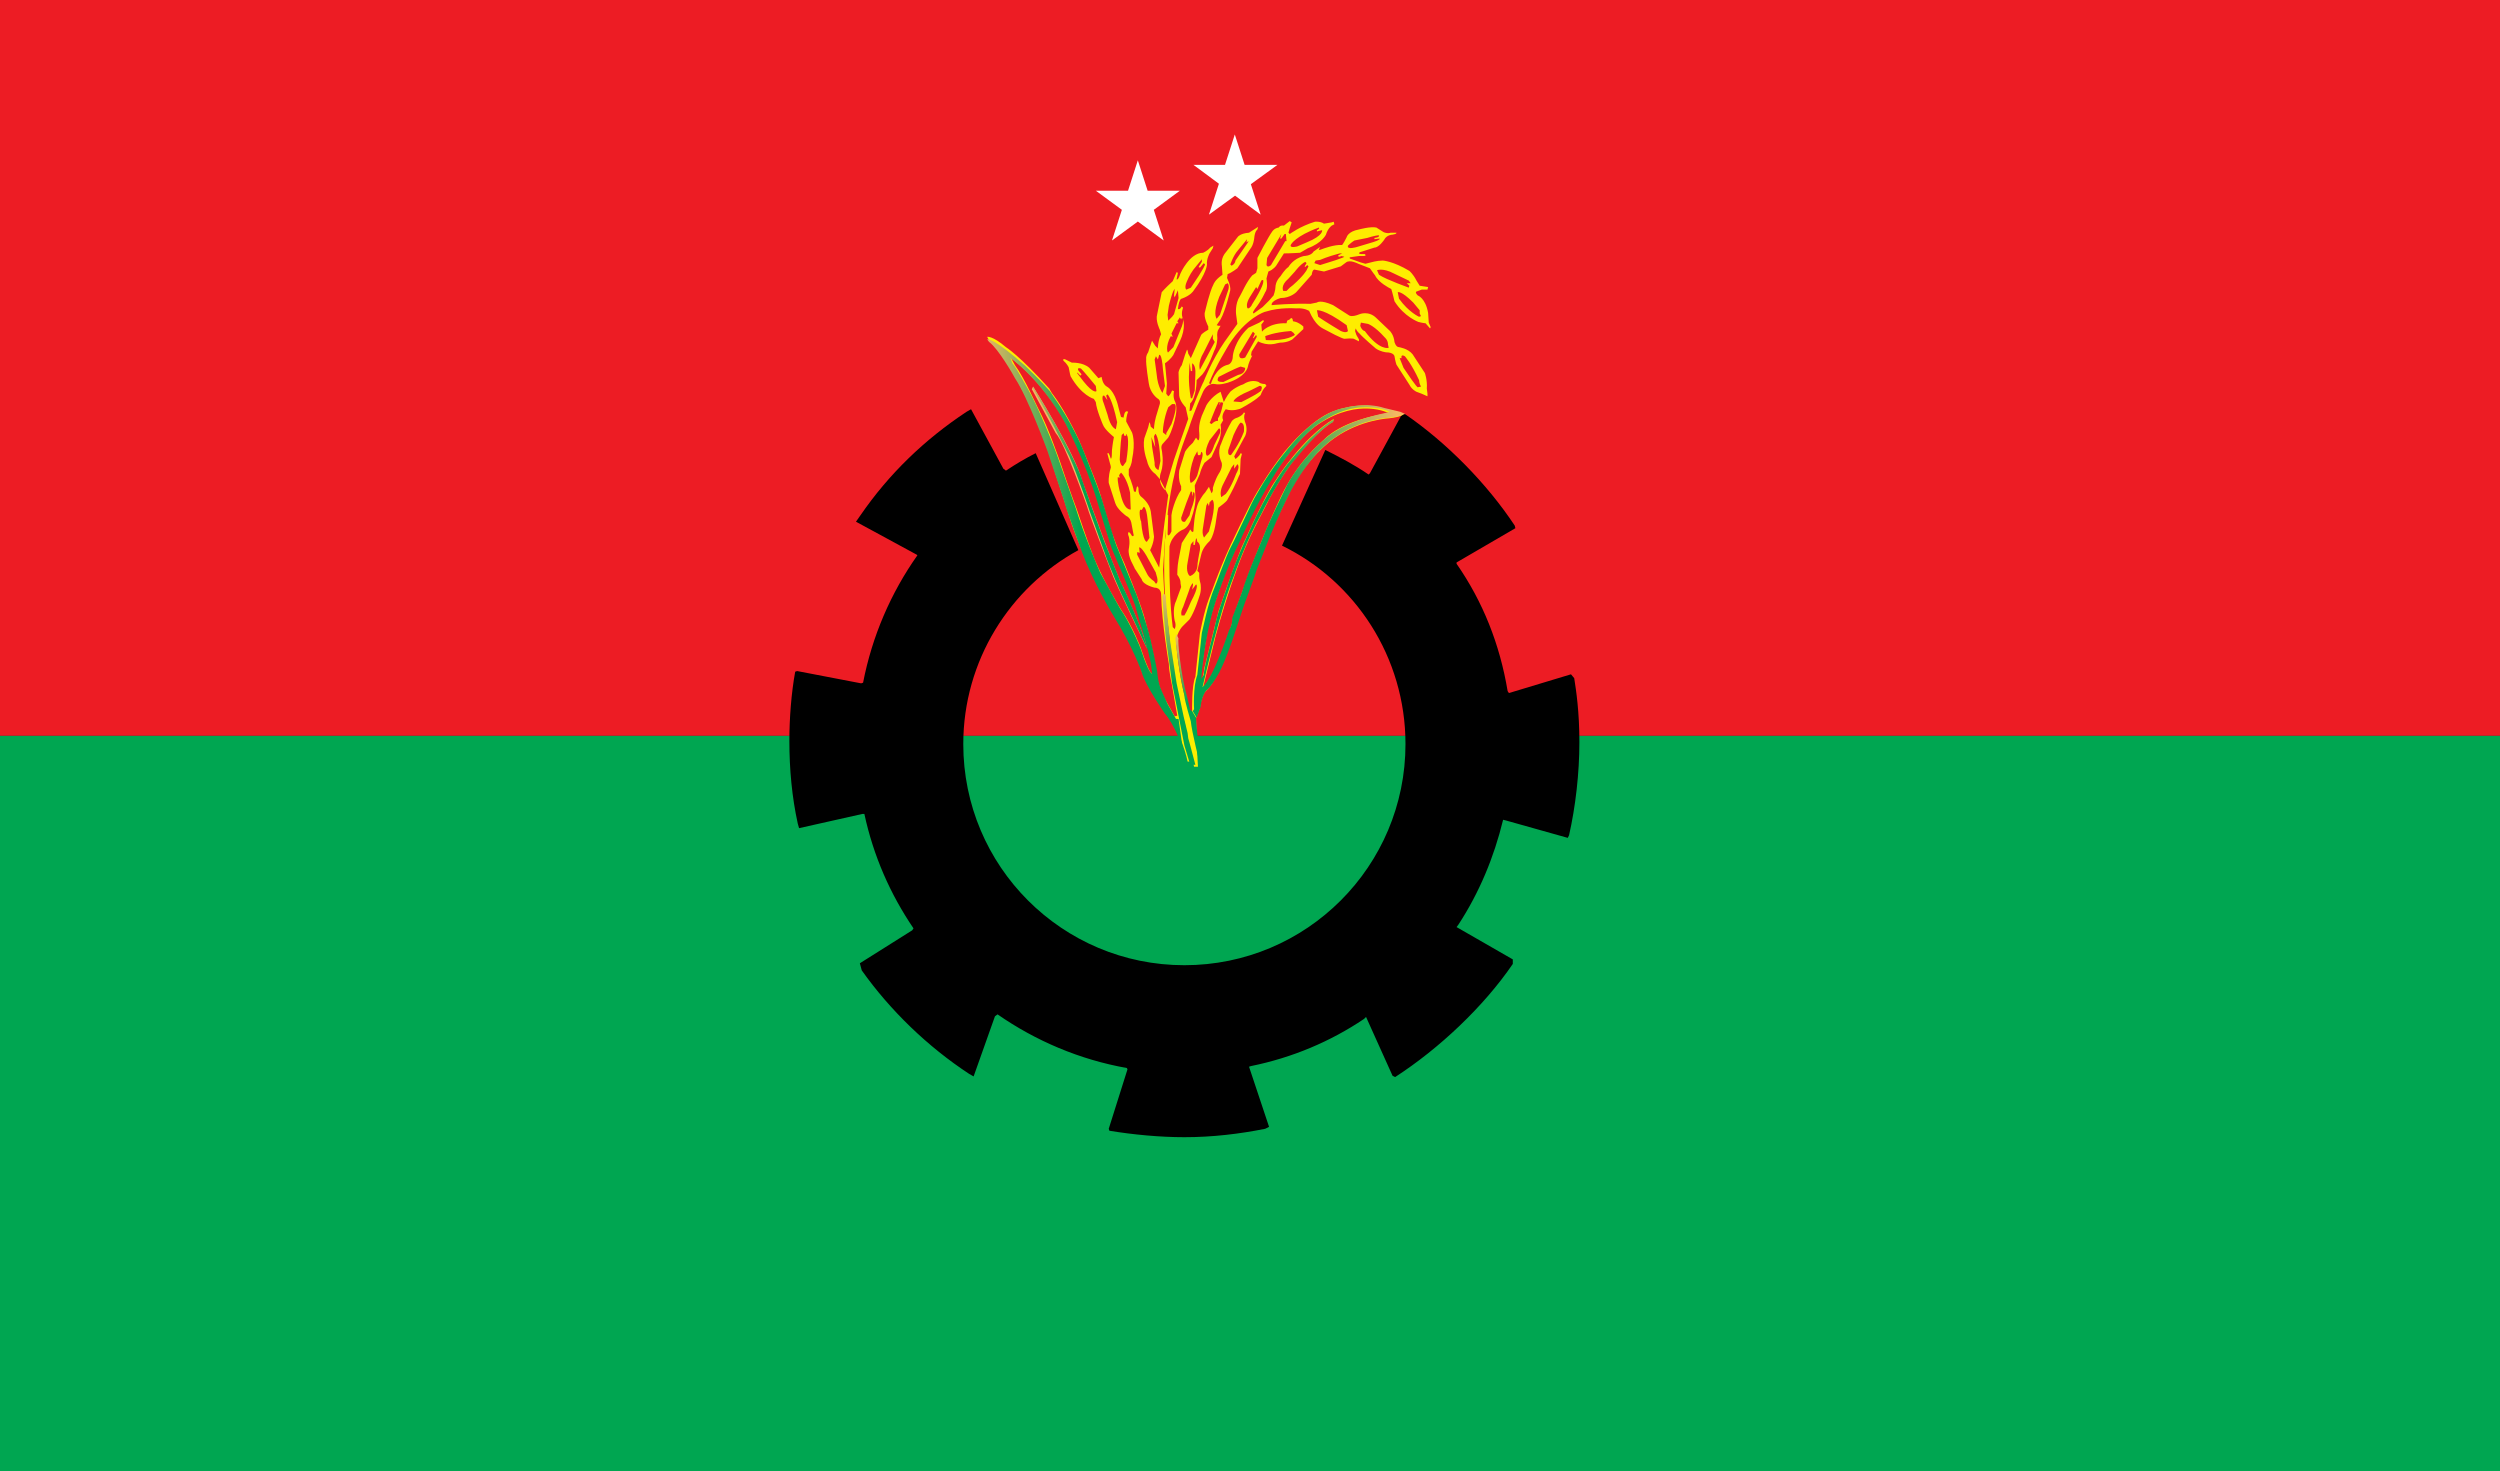 <?xml version="1.0" encoding="utf-8"?>
<!-- Generator: Adobe Illustrator 28.6.0, SVG Export Plug-In . SVG Version: 9.03 Build 54939)  -->
<svg version="1.1" id="Layer_1" xmlns="http://www.w3.org/2000/svg" xmlns:xlink="http://www.w3.org/1999/xlink" x="0px" y="0px"
	 viewBox="0 0 386.7 227.6" style="enable-background:new 0 0 386.7 227.6;" xml:space="preserve">
<rect x="0" y="0" width="386.7" height="227.6" fill="#333333" stroke="none"/>
<style type="text/css">
	.st0{fill:#00A651;}
	.st1{fill:#ED1C24;}
	.st2{fill:#F4B763;}
	.st3{fill:#FEED00;}
	.st4{fill:url(#SVGID_1_);}
	.st5{fill:url(#SVGID_00000058590511813717530100000014023264309711722160_);}
	.st6{fill:url(#SVGID_00000160880735845654195810000006478942658862164882_);}
	.st7{fill:url(#SVGID_00000111907205380902282850000002611656474901960585_);}
	.st8{fill:url(#SVGID_00000005953411517059794390000005929074655692042922_);}
	.st9{fill:#FFFFFF;}
</style>
<g>
	<polygon class="st0" points="386.7,227.6 0,227.6 0,113.8 386.7,113.8 386.7,227.6 	"/>
	<polygon class="st1" points="386.7,113.8 0,113.8 0,0 386.7,0 386.7,113.8 	"/>
	<path d="M205,69.6c2.4,1.2,4.5,2.3,6.7,3.8l0.2-0.2l5-9.2l0.5,0.1c6.4,4.4,12.6,10.7,16.9,17.2l0.1,0.4l-9.1,5.3l0,0.2
		c4.1,5.9,6.7,12.5,7.9,19.7l0.2,0.3l9.6-2.9l0.5,0.6c0.3,1.9,0.8,5.2,0.8,9.9c0,4.8-0.6,10-1.6,14.4l-0.2,0.4l-9.6-2.7l-0.4-0.1
		c-1.4,5.8-3.7,11.3-6.9,16.2l-0.3,0.4l8.7,5l0,0.7c-4.5,6.6-11.4,13.1-18.2,17.5l-0.4-0.2l-4.1-9.1l-0.3,0.3
		c-5.2,3.5-11.1,6-17.5,7.3l-0.3,0.1l3.1,9.3l-0.6,0.3c-4,0.8-8.2,1.3-12.5,1.3c-3.8,0-8-0.4-11.6-1l-0.1-0.3l2.9-9.2l-0.1-0.2
		c-7.3-1.3-14.1-4.2-20-8.3l-0.4,0.3l-3.3,9.3l-0.7-0.4c-6.4-4.2-12.2-9.8-16.6-16L133,149l8.1-5.1l0.2-0.3
		c-3.6-5.3-6.2-11.2-7.6-17.7l-0.3,0l-9.8,2.2l-0.2-0.7c-0.9-4.1-1.3-8.4-1.3-12.8c0-3.5,0.3-7.4,0.9-10.7l0.3-0.1l9.9,1.9l0.3-0.1
		c1.4-7.2,4.3-13.9,8.4-19.7l-0.1-0.1l-9.4-5.1l0.7-1c4.4-6.4,9.9-11.7,16.4-16l0.7-0.4l5,9.2l0.4,0.3c1.5-1,3-1.9,4.6-2.7l6.6,15
		c-10.6,5.8-17.8,17.1-17.8,30c0,18.9,15.3,34.2,34.2,34.2c18.9,0,34.2-15.3,34.2-34.2c0-13.5-7.8-25.2-19.1-30.7L205,69.6L205,69.6
		z"/>
	<polygon class="st2" points="185.5,118.3 185.5,118.3 184.8,118.3 184.9,118.3 185.5,118.3 	"/>
	<path class="st3" d="M185,111.1c0.2-0.6,0.6-1.6,0.6-1.6c0.3-2.1,0.9-2.6,0.9-2.6c1.1-0.9,2.4-3.8,2.5-4c1.2-2.7,2.9-8.2,3-8.5
		c1-3.2,3.4-9.2,3.5-9.4c1.2-3.3,3.7-8.3,3.8-8.5c2.5-5.5,7-8.7,7.2-8.8c4-2.8,8.4-3,8.4-3c1.8-0.2,2.2-0.6,2.2-0.6l-0.6-0.3
		l-3.7-0.9c-2.9-0.6-6,0.5-6.2,0.6c-3.1,0.9-6.7,5-6.8,5.1c-2.9,3.2-5.3,7.5-5.4,7.6c-1.1,1.8-3.9,7.8-4,8c-2,4.3-3.3,8.3-3.4,8.4
		c-0.8,2.1-1.4,5.4-1.4,5.4l-0.7,6.7c-0.6,1.3-0.5,5.3-0.5,5.3c-0.1,0.7-0.5,0.1-0.5,0.1l-0.9-3.4c-0.8-3.5-1.1-7.5-1.1-7.5
		c0.2-1.6,1.1-2.4,1.1-2.4l1-1c0.8-1.2,1.5-3.5,1.5-3.5c0.4-1,0.2-2,0.2-2c-0.2-0.7-0.2-1.1-0.2-1.1l0-0.6l-0.3-0.3l0.6-2.5
		c0.2-1,1-1.8,1.1-1.9c0.9-0.7,1.2-3.4,1.2-3.4c0.3-2.1,0.4-2,0.4-2c1.1-0.8,1.3-1.1,1.3-1.1c1.7-3.1,1.7-3.6,2-4.1l0.1-2.3l0.2-0.8
		l-0.2-0.1c-0.2,0.5-0.8,0.9-0.8,0.9l-0.2-0.4l1.5-2.8c0.7-1,0.3-2.2,0.3-2.2c-0.5-1.2-0.1-1.7-0.1-1.7l-0.2-0.1
		c-0.2,0.5-1,0.8-1,0.8c-0.7,0.2-0.9,0.6-0.9,0.6c-1.1,1.9-1.6,3.4-1.6,3.4c-0.7,1.4,0,2.8,0,2.8c0.4,0.8-0.4,1.9-0.4,1.9
		c-0.6,1-0.9,2.2-0.9,2.2c0.1,0.5-0.2,0.8-0.2,0.8l-0.4-1l-0.6,0.9c-0.5,0.5-1,1.5-1,1.5c-0.7,1.5-0.8,4.5-0.8,4.5l-0.2,0.1
		l-0.3-0.4l-0.2,0.4l-0.4,0.6l-0.7,1.1l-0.5,2.6c-0.2,1-0.2,2.3-0.2,2.3c0.6,0.8,0.5,1.3,0.5,1.3l0.1,0.6l-0.8,2.2
		c-0.6,1.2-0.2,3-0.2,3c0.3,0.8,0,1.3,0,1.3l-0.3-0.3c-0.2-1.4-0.4-4.4-0.4-4.8c-0.2-4.6-0.1-7.7-0.1-7.7c0.4-1.8,1.9-2.5,1.9-2.5
		c1-0.3,1.4-1.5,1.5-1.9c0.8-2.2,0.6-3.4,0.6-3.4l-0.1-1.6l0.8-1.8c0.2-0.9,0.7-1.7,0.7-1.7l1.1-0.9l1-2.2c0.7-1.4,0.4-2.8,0.4-2.8
		l0.4-0.7l-0.1-0.3c-0.1-0.7,0.5-1.4,0.5-1.4c1.1,0.4,2.3-0.1,2.3-0.1c2.6-1.4,3.1-2.1,3.1-2.1c0.4-1.1,0.9-1.4,0.9-1.4l-0.2-0.3
		c-0.8,0-1-0.3-1-0.3c-1.2-0.5-2.3,0.3-2.3,0.3c-1.4,0.5-2.1,1.2-2.1,1.2c-0.6,0.7-1,1.6-1,1.6l-0.5-1.6c-1.5,0.8-2.2,2.1-2.2,2.1
		l-0.7,1.6c-0.6,1.6-0.4,2.6-0.4,2.6c0.1,1.4-0.2,1.2-0.2,1.2l-0.3-0.4l-0.5,0.8c-0.9,0.8-1.2,1.4-1.2,1.4l-0.9,2.9
		c-0.2,1.6,0.3,2.4,0.3,2.4l0,0.6c-1,1.4-1.5,3.6-1.5,3.9l0,2.5c-0.5,1.1-0.6,0.4-0.6,0.4l0.1-2.9l-0.2-0.1c-0.3,1-0.2,3.3-0.2,3.3
		l-0.1,0.6c-0.2,3.3-0.1,6.1-0.1,6.2c0.2,5.3,0.6,7,0.6,7.2c0.2,2.1,0.7,6.2,0.7,6.5c0.4,3.3,0.9,4.6,0.9,4.6c0.2,1.3,1,4,1,4
		c0.1,1.6,1.3,6.1,1.4,6.6l0.6,0C185.1,115.6,185,111.1,185,111.1L185,111.1z M186.7,97.9c0.6-3.6,2.8-9.1,2.9-9.5
		c3.7-8.7,5.9-12.4,6.1-12.8c4.6-7.9,8.1-9.9,8.4-10.1c6.2-4,10.7-1.6,10.7-1.6c-7.3,1.1-9.8,3.9-10,4.1c-4.9,4.2-6.9,9.4-7.3,10.2
		c-1.7,3.7-4,9.6-4,9.6l-2.8,7.8c0,0.8-0.5,1.9-0.5,1.9c-0.5,1.5-1.6,4.6-1.6,4.6c-1.6,3.4-2.5,4.2-2.5,4.2l1.9-7.8
		c1.6-6,3.8-11.9,4-12.3c1.6-4.1,4.1-8.4,4.2-8.8c4.6-8.9,10-12.2,10-12.2l0.1-0.4c-4.8,2.9-8.8,9.2-8.9,9.4
		c-1.8,2.4-5.3,10.5-5.4,10.6c-1.7,4.4-3.5,9.7-3.5,9.7l-2.2,8.8c-0.3,2.3-0.6,1.7-0.6,1.7C185.7,103.9,186.6,98.5,186.7,97.9
		L186.7,97.9z M190.8,67.3c1.1-2.4,1.2-1.9,1.2-1.9c0.6,0.1,0.4,1.4,0.4,1.4c-0.7,1.9-2,3.6-2,3.6c-0.6,0.1-0.4-0.8-0.4-0.8
		L190.8,67.3L190.8,67.3z M189.1,75.1l1.4-2.8l0.4-0.5l0,0.8l0-0.1l0.5-0.7c0,0,0.5,0.3-0.2,1.5c0,0-0.7,2-1.6,3.1l-0.7,0.5
		C188.9,76.9,188.6,76.2,189.1,75.1L189.1,75.1z M186.1,81.5l0.5-3.3l0.2-0.4l0.2,0.5l0.1-0.6l0.4-0.4c0,0,0.6,0.2,0,2.9l-0.5,2
		l-0.8,1C186.4,83.2,185.8,82.9,186.1,81.5L186.1,81.5z M183.7,87l0.5-2.8l0.4-0.5l0,0.6l0.2,0l0.2-1l0.1,0l0.1,0.5
		c0,0,0.7,0.3,0.3,1.8c0,0-0.3,1.5-0.3,2.1c0,0-0.1,1-1.1,1.4C183.9,89.1,183.4,88.4,183.7,87L183.7,87z M182.9,94.1
		c0.3-0.6,0.2-0.4,0.1-0.2l0.9-2.5l0.2-0.6l0.3-0.5c0,0,0.3-0.4,0,0.9l0.6-0.8c0,0,0.6,0.1-0.8,2.7c-0.1,0.2-0.5,1.3-1,2.1l-0.5,0
		C182.9,95.2,182.5,95,182.9,94.1L182.9,94.1z M193.2,60.5l1.6-0.8c0,0,0.6-0.1,0.3,0.6c0,0,0.5,0.1-3.1,1.9l-1.2-0.1
		C190.8,62.1,190.8,61.5,193.2,60.5L193.2,60.5z M188.5,62.2c0,0,0.3-0.2,0.1,0.4c0,0,0,0.2,0.2-0.4l0.4,0.1c0,0-0.3,1.8-0.8,2.4
		l0,0.4c0,0-0.4-0.1-1,0.5l-0.3-0.2C187.2,65.4,187.7,63.7,188.5,62.2L188.5,62.2z M187.1,68.1l1.1-1.4l0.3-0.4c0,0,0.4-0.2,0.2,0.7
		l-0.9,1.9c0,0-0.4,1.5-1.1,1.6C186.7,70.5,186.1,70.1,187.1,68.1L187.1,68.1z M184.7,70.7l0.5-0.9l0.1,0.6l0.3,0l0.1-0.1l0.1-0.4
		c0,0,0.5,0,0,1.4l-0.6,2.2c0,0-0.3,0.9-1,1.2C184.1,74.7,183.7,73.5,184.7,70.7L184.7,70.7z M182.7,80.1l0.8-2.3l0.7-1.8l0.2,0.1
		l0,0.7l0.2-0.7c0,0,0.5,0-0.1,2c0,0-0.4,1-0.5,1.6l-0.7,1C183.3,80.7,182.7,80.9,182.7,80.1L182.7,80.1z"/>
	<path class="st2" d="M159.8,59.8c0,0,6.5,10.3,7.6,14.6l3.1,8.4c0,0,2.6,7,3.3,8.2c0,0,3.6,8,3.6,9.3c0,0-4.6-9.6-5.2-11.1
		c0,0-3.6-9.2-4.1-11c0,0-3.4-9.7-4.8-11.2l-3.7-6.8L159.8,59.8L159.8,59.8z"/>
	<path class="st3" d="M221,49.9l-0.1-1.5c-0.4-2.3-1.6-2.7-1.6-2.7c-0.5-0.5-0.2-0.6-0.2-0.6l0.8-0.3l0.9,0l0.1-0.4l-1.3-0.2
		l-0.5-0.8c-0.5-1-1.1-1.5-1.1-1.5c-2.5-1.5-4.1-1.6-4.1-1.6c-0.9,0-1.9,0.3-1.9,0.3l-0.8,0.2l-0.7-0.2l-1.4-0.5
		c-0.5-0.1-0.3-0.3-0.3-0.3l1.4-0.2l0.7,0c0.6,0,0.2-0.3,0.2-0.3l-0.6,0c-0.6-0.1-0.1-0.3-0.1-0.3l2.2-0.7c0.7,0,1.5-1.2,1.5-1.2
		c0.4-0.8,1.3-0.8,1.3-0.8c0.7-0.1,0.6-0.3,0.6-0.3l-0.9,0c-0.5,0.2-1.1-0.1-1.1-0.1l-1.1-0.7c-0.9-0.2-2.7,0.3-2.7,0.3
		c-1.7,0.3-1.9,1.2-1.9,1.2c-0.5,1-0.7,1.2-0.7,1.2c-1.2-0.1-3,0.6-3,0.6c-0.7,0.3-0.6,0.1-0.6,0.1l0.2-0.4l-1,0.7
		c-0.4,0.7-1.5,0.7-1.5,0.7c-1.7,0.4-2.4,1.7-2.4,1.7c-0.6,0.4-1.2,1.4-1.2,1.4c-0.8,0.8-0.8,1.6-0.8,1.6c0,0.6-0.3,1.4-0.3,1.4
		l-0.7,0.8l-1,1l-1.4,1l-0.1-0.2l0.3-0.5c1-1.2,1.6-2.6,1.6-2.6c0.5-0.6,0.2-2.1,0.2-2.1l0.1-0.4l0.2-0.7c0.8-0.3,1.2-0.9,1.2-0.9
		l1.2-1.9c1,0,2.5-0.1,2.5-0.1l1.2-0.7c2.2-0.8,2.8-2.1,2.8-2.1c0.3-1,0.9-1.4,0.9-1.4l0.4-0.2l-0.1-0.4l-0.3,0.1l-1.2,0.2
		c-0.6-0.4-1.4-0.3-1.4-0.3c-2.3,0.7-3.9,1.9-3.9,1.9l-0.2-0.2l0.2-0.7l0.3-0.9l-0.3-0.2l-0.9,0.7c-0.6-0.1-0.8,0.3-0.8,0.3
		c-0.7,0.1-1,0.6-1,0.6c-0.6,0.8-2.3,4.1-2.3,4.1l0,1.6l-0.2,0.7l-0.6,0.4c-0.9,1-1.7,2.9-1.9,3.2c-0.8,1.2-0.6,2.8-0.6,2.8l0.2,1.5
		l-2,2.8c-2,2.9-3.2,6.1-3.2,6.1c-0.4,0.7-1.9,4.5-1.9,4.5l-0.3,0.1l0.1-1.2c1-0.9,1-3.6,1-3.6l0.9-0.9c0.9-1.1,1.8-3.6,1.8-3.6
		c0.5-0.9,0.5-2,0.5-2c-0.1-0.8,0.1-1.2,0.1-1.2l0.4-0.7l-0.3,0l-0.3-0.1l0.6-0.9c0.8-1.4,1.5-4.5,1.5-4.5c0.1-0.7-0.5-1.9-0.5-1.9
		l0.1-0.6c0.6-0.2,1.5-0.9,1.5-0.9l2-3c0.5-0.6,0.6-1.6,0.6-1.6c0.1-1.2,0.5-1.4,0.5-1.4l0.1-0.4l-1.4,0.9c-1.3,0.1-1.7,0.6-1.7,0.6
		l-2.1,2.7c-0.6,0.9-0.4,1.8-0.4,1.8l0.1,1.4c-1.2,0.8-1.4,1.5-1.4,1.5c-0.6,1.1-1.3,4.2-1.3,4.2c-0.3,0.8,0.5,2.3,0.5,2.3l0,0.5
		c-0.9,0.5-1.1,0.8-1.1,0.8l-1.6,3.6l-0.4-0.7c-0.1-0.7-0.2-0.6-0.2-0.6l-0.3,0.8l-0.5,1.6c-0.4,0.5-0.5,1.1-0.5,1.1l0.1,3.6
		c0.1,0.9,1,1.8,1,1.8l0.4,1.8c-0.2,0.5-2.2,6.3-2.2,6.3l-1.4,4.7c-1.3-1.3-0.6-2.8-0.6-2.8c0.5-1.5,0.1-3.4,0.1-3.4
		c-0.2-0.7,0.2-1,0.2-1l0.8-0.9c0.6-1,1-2.7,1-2.7c0.6-2.2,0-3,0-3c-0.3-0.7-0.1-1.5-0.1-1.5l-0.3-0.1c-0.3,0.8-0.6,0.9-0.6,0.9
		l-0.3-0.4l0.1-1.6c-0.1-1.3-0.3-3.1-0.3-3.1c0.9-0.6,1.3-1.3,1.3-1.3l1-2.1c1-2.1,0.5-3.4,0.5-3.4c-0.4-0.9,0-1.8,0-1.8l-0.2-0.2
		c-0.3,0.6-0.6,0.4-0.6,0.4c0.2-1.7,0.6-1.6,0.6-1.6c1.4-0.5,1.8-1.2,1.8-1.2c2.1-2.8,2.1-4.1,2.1-4.1c-0.1-0.8,0.4-1.7,0.4-1.7
		l0.5-0.8l0.1-0.4l-0.5,0.3c-0.4,0.5-1.1,0.8-1.1,0.8c-2.1,0-3.5,3.2-3.5,3.2c-0.4,1.2-0.6,0.9-0.6,0.9l0.2-1l-0.2-0.1l-0.6,1.4
		c-1.2,1.1-1.7,1.7-1.7,1.7l-0.7,3.4c-0.3,1,0.4,2.4,0.4,2.4l0.2,0.7c-0.5,1-0.5,2.2-0.5,2.2l-0.4-0.4l-0.5-0.8l-0.4,1.2l-0.2,0.6
		c-0.4,0.6-0.3,1-0.3,1c-0.1,0.8,0.4,3.8,0.4,3.8c0.2,1.5,1.3,2.3,1.3,2.3c0.6,0.3,0.4,0.9,0.4,0.9l-0.6,2c-0.3,1.1-0.3,1.9-0.3,1.9
		L178,66c-0.1-0.6-0.2-0.7-0.2-0.7l-0.2,0.8l-0.6,1.7c-0.3,1.6,0.4,3.4,0.4,3.4c0.3,1.5,1.3,2.1,1.3,2.1l0.7,0.8
		c0.3,0.6,1.3,2.5,1.3,2.5c-0.8,5.6-1.4,11.2-1.4,11.2l-1.4-2.7c0.6-1.2,0.6-2.1,0.6-2.1l-0.5-3.9c-0.2-1.3-1.4-2.2-1.4-2.2
		c-0.6-0.4-0.5-1.4-0.5-1.4c-0.2-0.6-0.3,0-0.3,0c-0.1,0.7-0.2,0.6-0.2,0.6l-0.2-0.1c-0.2-1.1-0.8-2.5-0.8-2.5l0-0.9
		c0.5-0.8,0.5-1.5,0.5-1.5c0.6-2.8,0-4.2,0-4.2c-0.3-0.6-0.9-1.7-0.9-1.7c0-0.9,0.3-1.5,0.3-1.5c-0.6-0.4-0.7,0.9-0.7,0.9l-0.4-0.1
		L173,63c-0.6-2.7-1.8-3.2-1.8-3.2c-0.7-0.4-0.8-1.5-0.8-1.5l-0.5,0.2l-1.4-1.6c-1-0.9-2.7-0.8-2.7-0.8l-1-0.5
		c-0.5-0.2-0.3,0.2-0.3,0.2c0.5,0.4,0.8,1,0.8,1c0.2,1.1,0.3,1.4,0.3,1.4c1.7,3,3.6,3.5,3.6,3.5l0.3,0.5c0.1,1.2,1.1,3.5,1.1,3.5
		c0.3,0.8,1.7,1.9,1.7,1.9c-0.2,1-0.3,2-0.3,2c0,1.7-0.2,1.3-0.2,1.3c-0.4-1.3-0.5-0.7-0.5-0.7l0.4,1.5c0.2,0.6,0.1,0.7,0.1,0.7
		c-0.4,1.3-0.3,2.3-0.3,2.3l1,3.1c0.3,1,1.7,2,1.7,2c0.7,0.3,0.8,1.1,0.8,1.1l0.3,1.6c0.2,0.6-0.2,0.4-0.2,0.4
		c-0.7-1.2-0.6-0.2-0.6-0.2c0.4,0.9,0.1,2.2,0.1,2.2c-0.2,1.3,0.9,2.8,0.9,3l1.1,1.7c0.2,0.9,2,1.3,2,1.3c1,0,1,1,1,1
		c0.1,4.5,1.2,10.8,1.2,10.8c0,1.1,0.5,3.4,0.5,3.4l0.8,4.6l-0.4,0.1l-1.7-3c-1.2-2.6-1.2-4-1.2-4c-0.3-3-1.9-8.7-1.9-8.7
		c-0.6-2-3-8-3-8c-0.8-1.6-1.7-4.1-1.7-4.1c-0.4-0.7-2-6.5-2-6.5c-0.7-2.3-3.2-8.1-3.3-8.4c-2.3-5-4.2-7.3-4.2-7.3l-0.4-0.7
		c-4.7-5.2-6.7-6.4-6.7-6.4c-2.1-1.8-2.9-1.6-2.9-1.6l0.2,0.4c2.3,1.8,5.7,8.7,5.8,8.9c1.7,3.5,3.9,9.6,3.9,9.7
		c0.6,2.1,2.7,8.3,2.7,8.5c1.1,3.8,4.1,10.2,4.4,10.7c0.9,1.9,3,5.4,3.2,5.7c2.1,3.4,3.6,7.4,3.6,7.4c0.2,1.5,3.2,5.8,3.2,5.8
		c3.1,3.9,4,8.6,4,8.6l0.8,0l-0.9-3.4l-0.2-0.7c0.1-0.6-0.4-2.1-0.4-2.1l-0.2-1.1l-1.1-5.4c-0.1-0.9-1.2-8.3-1.2-8.3
		c-0.3-1.8-0.6-8.5-0.6-8.7c0.4-7.1,0.7-8.5,0.7-8.5c0.1-1.6,0.9-5.7,1-5.9c0.6-3.3,2.1-6.9,2.2-7.2c1.1-3.4,2.1-5.4,2.2-5.7
		c0.7-1.7,1.9-1.4,1.9-1.4c0.9,0.2,1.9-0.2,2-0.2c2.8-0.9,3.1-2.4,3.1-2.4c0.1-0.6,0.5-1.4,0.5-1.4l0.2-0.4l-0.2,0l0.1-0.6l1-1.6
		c1.5,0.8,2.9,0.3,2.9,0.3l0.5-0.1c1.2,0,1.9-0.5,1.9-0.5l1.7-1.6l0-0.4c-0.9-0.8-1.6-0.8-1.6-0.8c-0.1-0.9-0.5-0.3-0.5-0.3
		l-0.4,0.2L199,50c-2.7-0.1-3.8,1.3-3.8,1.3l-0.1-1.1l0.4-0.5l-0.1-0.2l-0.6,0.4l-1.7,0.8c-2.2,2.1-2.4,4.3-2.4,4.3
		c0,1.2-0.7,1.4-0.7,1.4c-2,0.4-2.7,3-2.7,3l-0.3-0.1c1.1-2.8,3-5.8,3.1-6c2.6-4.1,5.5-5.1,5.7-5.1c2.2-0.7,4.5-0.5,4.7-0.5
		c1.3-0.1,2,0.4,2,0.4c1,2.3,2,2.6,2.1,2.7c3.3,1.8,3.4,1.6,3.4,1.6c1.1-0.1,1.4,0,1.4,0c0.6,0.3,0.8,0.4,0.8,0.4l0-0.3l-0.4-0.7
		l-0.2-0.6l0.1-0.4c0.2,0.5,0.6,0.8,0.6,0.8c0.5,0.6,2.5,2.3,2.5,2.3c0.7,0.5,1.6,0.6,1.6,0.6c1.2,0,1.3,0.6,1.3,0.6
		c0.1,0.7,0.3,1.3,0.3,1.3l2,3.1c0.4,0.8,1.1,1.1,1.1,1.1l0.8,0.3l0.9,0.4l0-0.4l-0.1-0.8c0.1-1.3-0.3-2.4-0.3-2.4l-1.9-2.9
		c-0.7-0.9-2.1-1.1-2.1-1.1c-0.5,0-0.7-0.8-0.7-0.8c-0.1-1.1-0.7-1.7-0.7-1.7l-2.1-2c-1.2-1.2-2.6-0.6-2.6-0.6
		c-1.2,0.5-1.6,0.2-1.6,0.2l-2.5-1.6c-2-0.9-2.5-0.4-2.5-0.4l-1,0.2c-2.8-0.1-6,0.2-6,0.2c-0.1-0.7,1.4-1.1,1.4-1.1
		c1.5,0,2.4-0.9,2.4-0.9l2.4-2.7c0.1-0.8,0.4-0.8,0.4-0.8l1.5,0.3l2.6-0.8l0.8-0.6c0.6-0.5,1.9,0.2,1.9,0.2l1.8,0.7
		c0.4,0.6,0.8,1.1,0.8,1.1c0.5,1.1,2.3,2,2.3,2l0.2,0.1c0.2,0.6,0.5,1.9,0.5,1.9c1.5,2.4,3.7,3.2,3.7,3.2c0.8,0.2,1.1,0.2,1.1,0.2
		l0.7,0.8l0.1-0.2L221,49.9L221,49.9z M199.7,37.8c0,0,0.7-1.3,4.3-2.6c0,0,0.2,0.2-0.3,0.4l0,0.2l0.8-0.2c0,0,0.3,0.8-2.4,1.9
		l-1.4,0.6C200.8,38.1,199.3,38.5,199.7,37.8L199.7,37.8z M191.5,38.7l1.4-1.7l-0.1,0.5l0.3-0.2l0,0.1l-2,2.9c0,0,0,0.5-0.6,0.8
		l-0.2-0.2C190.3,41,190.7,39.6,191.5,38.7L191.5,38.7z M183.6,43.5c0,0,0.4-1,1-1.8l1.3-1.6l0,0.4l-0.5,0.8l0.2,0.1l0.1-0.1
		l0.5-0.6l0.2,0.2c0,0,0,0.4-2.2,3.6l-0.7,0.3C183.4,44.7,183.2,44.4,183.6,43.5L183.6,43.5z M179.2,72.7c0,0-0.7-0.2-0.6-1.1
		c0,0-0.2-1.4-0.4-2.5l-0.1-1.5l0.6,1.6l-0.2-1.7l0.2-0.4c0,0,0.6,0.2,0.8,4.2L179.2,72.7L179.2,72.7z M180.6,48.7l0.2-1.4
		c0.6-2.5,0.9-2.6,0.9-2.6l-0.1,1l0.1,0.3c0.5-1.1,0.5-1.1,0.5-1.1l0.1,1.2l-0.7,2.5l-0.3,0.4l-0.6,0.6L180.6,48.7L180.6,48.7z
		 M181.1,52l0.3,0.1l-0.2-0.5L182,50l0.3,0l-0.2-0.3l0.4-0.6l0.2,0.3l0.2-0.4c0,0,0.4,0.5-0.3,2l-1.1,2.7l-0.8,0.8
		C180.6,54.7,180.2,53.6,181.1,52L181.1,52z M178.9,57.8l-0.3-2.2l0.2-0.5l0.3,0.5l0.2-0.7c0,0,0.4-0.4,0.6,2.4l0.3,2.4l-0.4,1.1
		C179.9,60.8,179.1,60.1,178.9,57.8L178.9,57.8z M180.7,63l0.6-0.5l0.4,0c0,0,0.6,0.1-0.5,3.1l-0.8,1.4l0,0.3l-0.5-0.4
		C179.8,66.8,180,64.7,180.7,63L180.7,63z M169.6,60.5c0,0-0.4,0.5-2-1.5l-1-1.3c0,0-0.1-0.3,0.5,0.4l0.2-0.2l-0.5-0.6
		c0,0-0.3-0.5,0.4-0.3c0,0,0.6,0.6,2.3,2.7L169.6,60.5L169.6,60.5z M173.5,67.3l0.3-0.3l0.1,0.4l0.3,0c0,0-0.1-0.7,0.2,0.1
		c0,0,0.3,0.8-0.2,3.9l-0.5,0.7c0,0-0.4,0-0.5-1C173.2,71.2,173.3,68.5,173.5,67.3L173.5,67.3z M171.3,64.1l-0.6-1.8
		c0,0-0.3-0.6-0.1-1.1l0.2,0l0.5,0.7l-0.2-0.7l0.2-0.2c0,0,0.7,0.5,1.5,4.3l-0.2,1.1C172.5,66.3,171.8,66.2,171.3,64.1L171.3,64.1z
		 M174.9,78.8c0,0-1,0.3-1.6-2.5c-0.1-0.2-0.5-1.9-0.4-2.5l0.3,0.1l-0.1-0.4l0.3-0.4c0,0,0.9,0.8,1.4,3.1L174.9,78.8L174.9,78.8z
		 M176.6,78.9l0.3-0.5c0,0,0.4-0.1,0.6,1.9l0.3,2.9l-0.4,0.6c0,0-0.6,0.2-0.9-3.2C176.4,80.7,176,78.4,176.6,78.9L176.6,78.9z
		 M178.8,90.3l-0.3-0.4c0,0-0.8-0.5-1.1-1.2l-1.5-2.9l0-0.4l0.4,0.1l-0.1-0.8c0,0,0.2-0.3,1.1,1.2l1.5,2.7
		C178.7,88.6,179.4,90,178.8,90.3L178.8,90.3z M178.2,104.2c0,0-0.3,0.4-1.8-4.1c0,0-1.2-3.2-3-5.8c-0.1-0.2-2.3-3.6-4.2-8
		c-0.2-0.5-1.3-3.5-2.4-6.8c-0.2-0.7-1.2-3.1-2.8-8c-0.1-0.2-1.8-5.3-3.4-8.3c-0.1-0.1-2.1-4.7-3.6-6.7l-0.6-1.1
		c0,0,3.8,2.6,7.7,8.7c0.2,0.3,2.2,3.9,3.6,7.5c0.1,0.3,1.6,3.8,3.1,9.2c0.1,0.3,0.7,2.8,1.9,5.5l2.1,4.9c0,0,1.3,3,2.4,7.5
		c0,0,0.7,2.6,1,4.1L178.2,104.2L178.2,104.2z M188.6,45.9l0.9-1.9l0.4-0.2c0,0,0.3,0.3,0.1,1l-1.3,3.9l-0.5,0.6
		C188.1,49.2,187.6,48.4,188.6,45.9L188.6,45.9z M186.2,54.5l1.4-2.8l0,0.7l0.3,0.5l-2.3,4.3C185.6,57.2,185.2,56.1,186.2,54.5
		L186.2,54.5z M184.2,61.6c0,0-0.3-1.4-0.3-3.3l0.1-2.2c0,0,0.1,0.6,0.2,1.3l0.2,0l0-1.2c0,0,0.6,0.2,0.5,1.7l-0.1,2.5l-0.4,1.2
		L184.2,61.6L184.2,61.6z M195.7,52c0,0,1.3-0.6,4-0.8l0.4,0.3l0.2,0.3c0,0-1.2,1-4.5,0.8L195.7,52L195.7,52z M191.7,54.8l2.1-3.5
		l0.3,0.3l-0.3,0.7l0.1,0l0.4-0.5l0.1,0.3l-1.8,3.2C192.6,55.3,191.6,55.8,191.7,54.8L191.7,54.8z M188.5,58.3c0,0,2.5-1.3,3.4-1.6
		l0.7,0.2c0,0,0.1,0.9-1.1,1.1l-2.3,1.1C189.2,59,187.9,59.3,188.5,58.3L188.5,58.3z M196,39.9l1.8-3l0.4-0.7l-0.2,0.7l0.2,0
		l0.5-0.7l0.2,0l0.1,1.1l-0.2,0l-2.2,3.7c0,0-0.5,0.5-0.7,0L196,39.9L196,39.9z M192.9,47.5c0,0-0.2-0.5,0.4-1.5l1-1.6l0.2,0.3
		l0.6-1.3c0,0,0.4-0.3,0.3,0.2c0,0,0.1,0.6-1.8,3.6C193.7,47.2,193,48.1,192.9,47.5L192.9,47.5z M216.5,55.4l0.3,0
		c0,0-0.2-0.7,0.5-0.3c0,0,1,1.1,2.2,3.7c0,0,0,0.5,0.3,1l-0.5,0.1c0,0,0,0.3-2.2-3L216.5,55.4L216.5,55.4z M210.5,49.9l1.1,0.2
		c0,0,1,0.3,2.6,2.1c0,0,0.5,0.4,0.5,1.1l0.1,0.5c0,0-1.4,0.5-3.7-2.6c0,0-0.4,0-0.7-0.8L210.5,49.9L210.5,49.9z M203.7,48
		c0,0,1-0.3,4.6,2.3l0.2,0.9c0,0-0.2,0.4-1.1,0c0,0-2.5-1.5-3.5-2.2L203.7,48L203.7,48z M202.4,41.2l-0.3,0.6c0,0-0.4,0.8-2.1,2.3
		l-0.5,0.4L199,45l-0.5,0c0,0-0.5-0.8,0.8-1.9l1-1.1c0,0,0.8-1.1,1.6-1.5l0.2,0.2l-0.3,0.5l0.1,0.1l0.3-0.3L202.4,41.2L202.4,41.2z
		 M204.2,41l-0.9-0.3l0.2-0.4l0.7-0.1c0,0,1.1-0.5,3-1l0.4,0l-0.6,0.3c0,0-0.1,0.4,0.5,0.1l0.4,0.1C207.9,39.7,208.5,39.7,204.2,41
		L204.2,41z M208.5,38c0,0,0.5-0.5,1-0.8l2-0.4c0,0,1.2-0.4,1.8-0.4c0,0,0.2,0.3-0.7,0.4v0.2l0.8-0.1c0,0,0.3,0.2-1.5,0.7l-2,0.6
		C209.9,38.2,208.3,38.7,208.5,38L208.5,38z M213.3,42.5l-0.3-0.7c0,0,0.9-0.4,2.6,0.5l2.3,1.1l0.3,0.4l-0.3,0l-0.3,0l0.4,0.4
		l-0.1,0.3C218,44.5,214.5,43.3,213.3,42.5L213.3,42.5z M219.5,49c0,0-1.6-0.7-3.1-2.8l-0.2-1c0,0,0.5-0.3,2.4,1.6l1,1.2l0,0.5
		l0.2,0.4L219.5,49L219.5,49z"/>
	
		<linearGradient id="SVGID_1_" gradientUnits="userSpaceOnUse" x1="-5465.39" y1="11717.911" x2="-4091.446" y2="11717.911" gradientTransform="matrix(2.440000e-02 -4.000000e-04 5.000000e-04 2.780000e-02 310.413 -240.872)">
		<stop  offset="0" style="stop-color:#00A651"/>
		<stop  offset="0.429" style="stop-color:#00A651"/>
		<stop  offset="1" style="stop-color:#F4B763"/>
	</linearGradient>
	<path class="st4" d="M216.6,63.7l-2.5-0.6c-2.7-0.9-5.9-0.1-6.1,0c-2.5,0.3-5.4,2.8-5.5,2.9c-2.4,2-4.6,5.1-4.7,5.2
		c-2.2,2.9-4.1,6.4-4.2,6.7c-0.3,0.6-3,6.4-3.1,6.5c-0.9,1.6-2.5,6.3-2.6,6.4c-1.1,2.5-1.9,6.9-2,7.1l-0.7,6.5
		c-0.7,1.9-0.5,5.3-0.5,5.3l-0.2,0.3l0.6,1c0.3-0.9,0.6-1.6,0.6-1.6c0.2-1.9,0.9-2.6,0.9-2.6c0.6-0.4,1.6-2.1,1.6-2.1
		c1-1.5,2.4-5.6,2.4-5.6s1.5-4.5,1.8-5.4c0.3-0.9,1.8-4.8,2-5.6c0.3-0.7,2.1-5.4,2.5-6.2c0.3-0.8,1.9-4.4,3-6.4
		c1.5-2.7,2.9-4.3,3.3-4.8c2.8-3.3,5.8-4.5,6-4.6c2.5-1.2,5.4-1.5,5.8-1.5c1.8-0.2,2.3-0.6,2.3-0.6L216.6,63.7L216.6,63.7z
		 M205.8,67.2c-0.3,0.2-4.1,3.1-6.7,7.8c-0.4,0.8-2.9,5.9-3.6,7.8c-0.3,0.8-2.4,5.5-3.4,8.8c-0.2,0.6-1.5,4-1.5,4s0.1,0.9-0.5,1.9
		c0,0-2.3,7.2-4.1,8.8l1.5-6.2c0,0,1.8-7.2,3.4-11.1c0.1-0.3,1.8-5.2,4.2-9.5c0.1-0.2,3-6,5.2-8.4c0.1-0.1,3.8-4.8,5.9-5.8l0.1-0.4
		c0,0-2.4,1.1-6.6,6.2c-0.2,0.2-2.7,3.2-5.4,8.8c-0.2,0.5-3,6.1-4.4,10.6c-0.1,0.5-1.4,3.6-1.9,6c-0.5,2.4-1.8,6.7-1.8,7.9l-0.4,0.6
		c0,0,0.5-6.4,2-11.2c0.1-0.4,1.9-6,4-10.1c0.1-0.3,2.6-5.8,5-9.7c0.1-0.2,3-5.2,6.8-8.2c0.2-0.1,3.6-2.8,7.4-2.8
		c0,0,2.5-0.1,3.9,0.7C214.8,63.9,209.6,64.5,205.8,67.2L205.8,67.2z"/>
	
		<linearGradient id="SVGID_00000142855486248264133580000007828889782923962530_" gradientUnits="userSpaceOnUse" x1="5273.392" y1="-10599.351" x2="6488.683" y2="-10599.351" gradientTransform="matrix(-2.440000e-02 4.000000e-04 -5.000000e-04 -2.780000e-02 305.201 -213.131)">
		<stop  offset="0" style="stop-color:#00A651"/>
		<stop  offset="0.491" style="stop-color:#00A651"/>
		<stop  offset="1" style="stop-color:#F4B763"/>
	</linearGradient>
	<path style="fill:url(#SVGID_00000142855486248264133580000007828889782923962530_);" d="M182.3,111.2h-0.4l-1.3-2.3l-0.9-2
		c-0.6-1.2-0.7-3-0.7-3c-0.2-1.3-1-4.8-1-4.8c-0.7-3-2.2-7.1-2.2-7.1c-0.5-1.2-2.9-7.1-2.9-7.1c-0.4-0.7-2.5-7.8-2.5-7.8
		c-0.4-1.3-2.5-6.6-2.5-6.6c-1.9-5-4.9-9.1-4.9-9.1l-0.6-0.9c-1.5-1.7-3.8-3.9-3.8-3.9c-5.2-4.6-5.9-4.1-5.9-4.1l0.3,0.4
		c1.4,1,3.8,5.2,4,5.6c2,3,5,11.2,5,11.2l2.6,7.8c0.5,1.9,2.7,7.7,2.8,8c1.7,4.5,4.6,9.4,4.8,9.7c3,4.8,4.4,8.7,4.4,8.8
		c0.6,2.1,3.6,6.4,3.6,6.4c1.4,1.6,2.7,5.1,2.7,5.1L182.3,111.2L182.3,111.2z M178.2,104.2c0,0-0.4,0.2-1.6-3.4
		c-0.3-1-2-4.8-3.3-6.6c-0.2-0.3-2.4-4.3-3.1-5.6c-0.3-0.6-2.6-6.1-3.8-10c-0.2-0.5-3.1-8.9-3.3-9.3c-0.1-0.3-2.5-6.4-4.2-9.3
		c-0.3-0.5-1.6-3-2.3-3.8l-0.3-0.8c0,0,4.5,3,8.5,10.1c0.2,0.4,3.1,6,4.9,12c0.2,0.6,2.1,7.2,2.5,7.9c0,0,3.5,8.1,3.5,8.7
		c0,0,2.2,7.1,2.4,9.1L178.2,104.2L178.2,104.2z"/>
	
		<linearGradient id="SVGID_00000025414340555418065510000009913871389680369071_" gradientUnits="userSpaceOnUse" x1="5457.722" y1="-10488.163" x2="6183.893" y2="-10488.163" gradientTransform="matrix(-2.440000e-02 4.000000e-04 -5.000000e-04 -2.780000e-02 304.209 -213.79)">
		<stop  offset="0" style="stop-color:#00A651"/>
		<stop  offset="0.491" style="stop-color:#00A651"/>
		<stop  offset="1" style="stop-color:#F4B763"/>
	</linearGradient>
	<path style="fill:url(#SVGID_00000025414340555418065510000009913871389680369071_);" d="M159.8,59.8c0,0,3.5,5.7,4.4,7.6
		c0,0,2.7,5,3.2,6.9l1.6,4.5l1.8,4.9l2.4,6c0,0,1.1,2.3,1.6,3.5c0,0,2.5,5.8,2.7,7.3l-3.6-7.7c-0.2-0.3-2.5-5.6-3-7.2l-2.3-6.4
		c0,0-1.8-5.4-3.2-8.6c0,0-3.2-6.3-3.9-7.4l-1.7-3.1L159.8,59.8L159.8,59.8z"/>
	
		<linearGradient id="SVGID_00000013877485095719920830000003929776977174444933_" gradientUnits="userSpaceOnUse" x1="-12265.423" y1="-4824.553" x2="-11519.002" y2="-4824.553" gradientTransform="matrix(-5.000000e-04 -2.780000e-02 2.440000e-02 -4.000000e-04 295.647 -223.935)">
		<stop  offset="0" style="stop-color:#00A651"/>
		<stop  offset="0.491" style="stop-color:#00A651"/>
		<stop  offset="1" style="stop-color:#F4B763"/>
	</linearGradient>
	<path style="fill:url(#SVGID_00000013877485095719920830000003929776977174444933_);" d="M183.6,107.7l0.5,2.1l0.3,0.2l0.6,1
		c0,0,0.2,4.8,1.2,7.2l-0.6,0c0,0-1.3-5.2-1.4-6.6c0,0-1-3.3-1-4c0-0.1-0.8-3.1-1.4-8.9l0.2-0.6l0.3,0.7
		C182.1,98.9,182.7,104.7,183.6,107.7L183.6,107.7z"/>
	
		<linearGradient id="SVGID_00000073704932809837250440000002730016618215381669_" gradientUnits="userSpaceOnUse" x1="-12265.352" y1="-4876.269" x2="-11279.444" y2="-4876.269" gradientTransform="matrix(-5.000000e-04 -2.780000e-02 2.440000e-02 -4.000000e-04 295.373 -223.93)">
		<stop  offset="0" style="stop-color:#00A651"/>
		<stop  offset="0.491" style="stop-color:#00A651"/>
		<stop  offset="1" style="stop-color:#F4B763"/>
	</linearGradient>
	<path style="fill:url(#SVGID_00000073704932809837250440000002730016618215381669_);" d="M181.3,105.7l0.5,2.5l1.4,7.1l0.9,3l0.8,0
		l-0.9-3.4l-0.2-0.7l-0.1-0.8l-0.6-2.5l-1.1-5.2l-1-6.5c0,0-0.6-5-0.7-7.1l-0.3-0.3l-0.2,0.4c0,0,0.3,5.3,0.8,8.4L181.3,105.7
		L181.3,105.7z"/>
	<path class="st9" d="M169.5,29.5h13L172,37.2l4-12.4l4,12.4L169.5,29.5z"/>
	<path class="st9" d="M184.6,25.5h13l-10.6,7.7l4-12.4l4,12.4L184.6,25.5z"/>
</g>
</svg>
